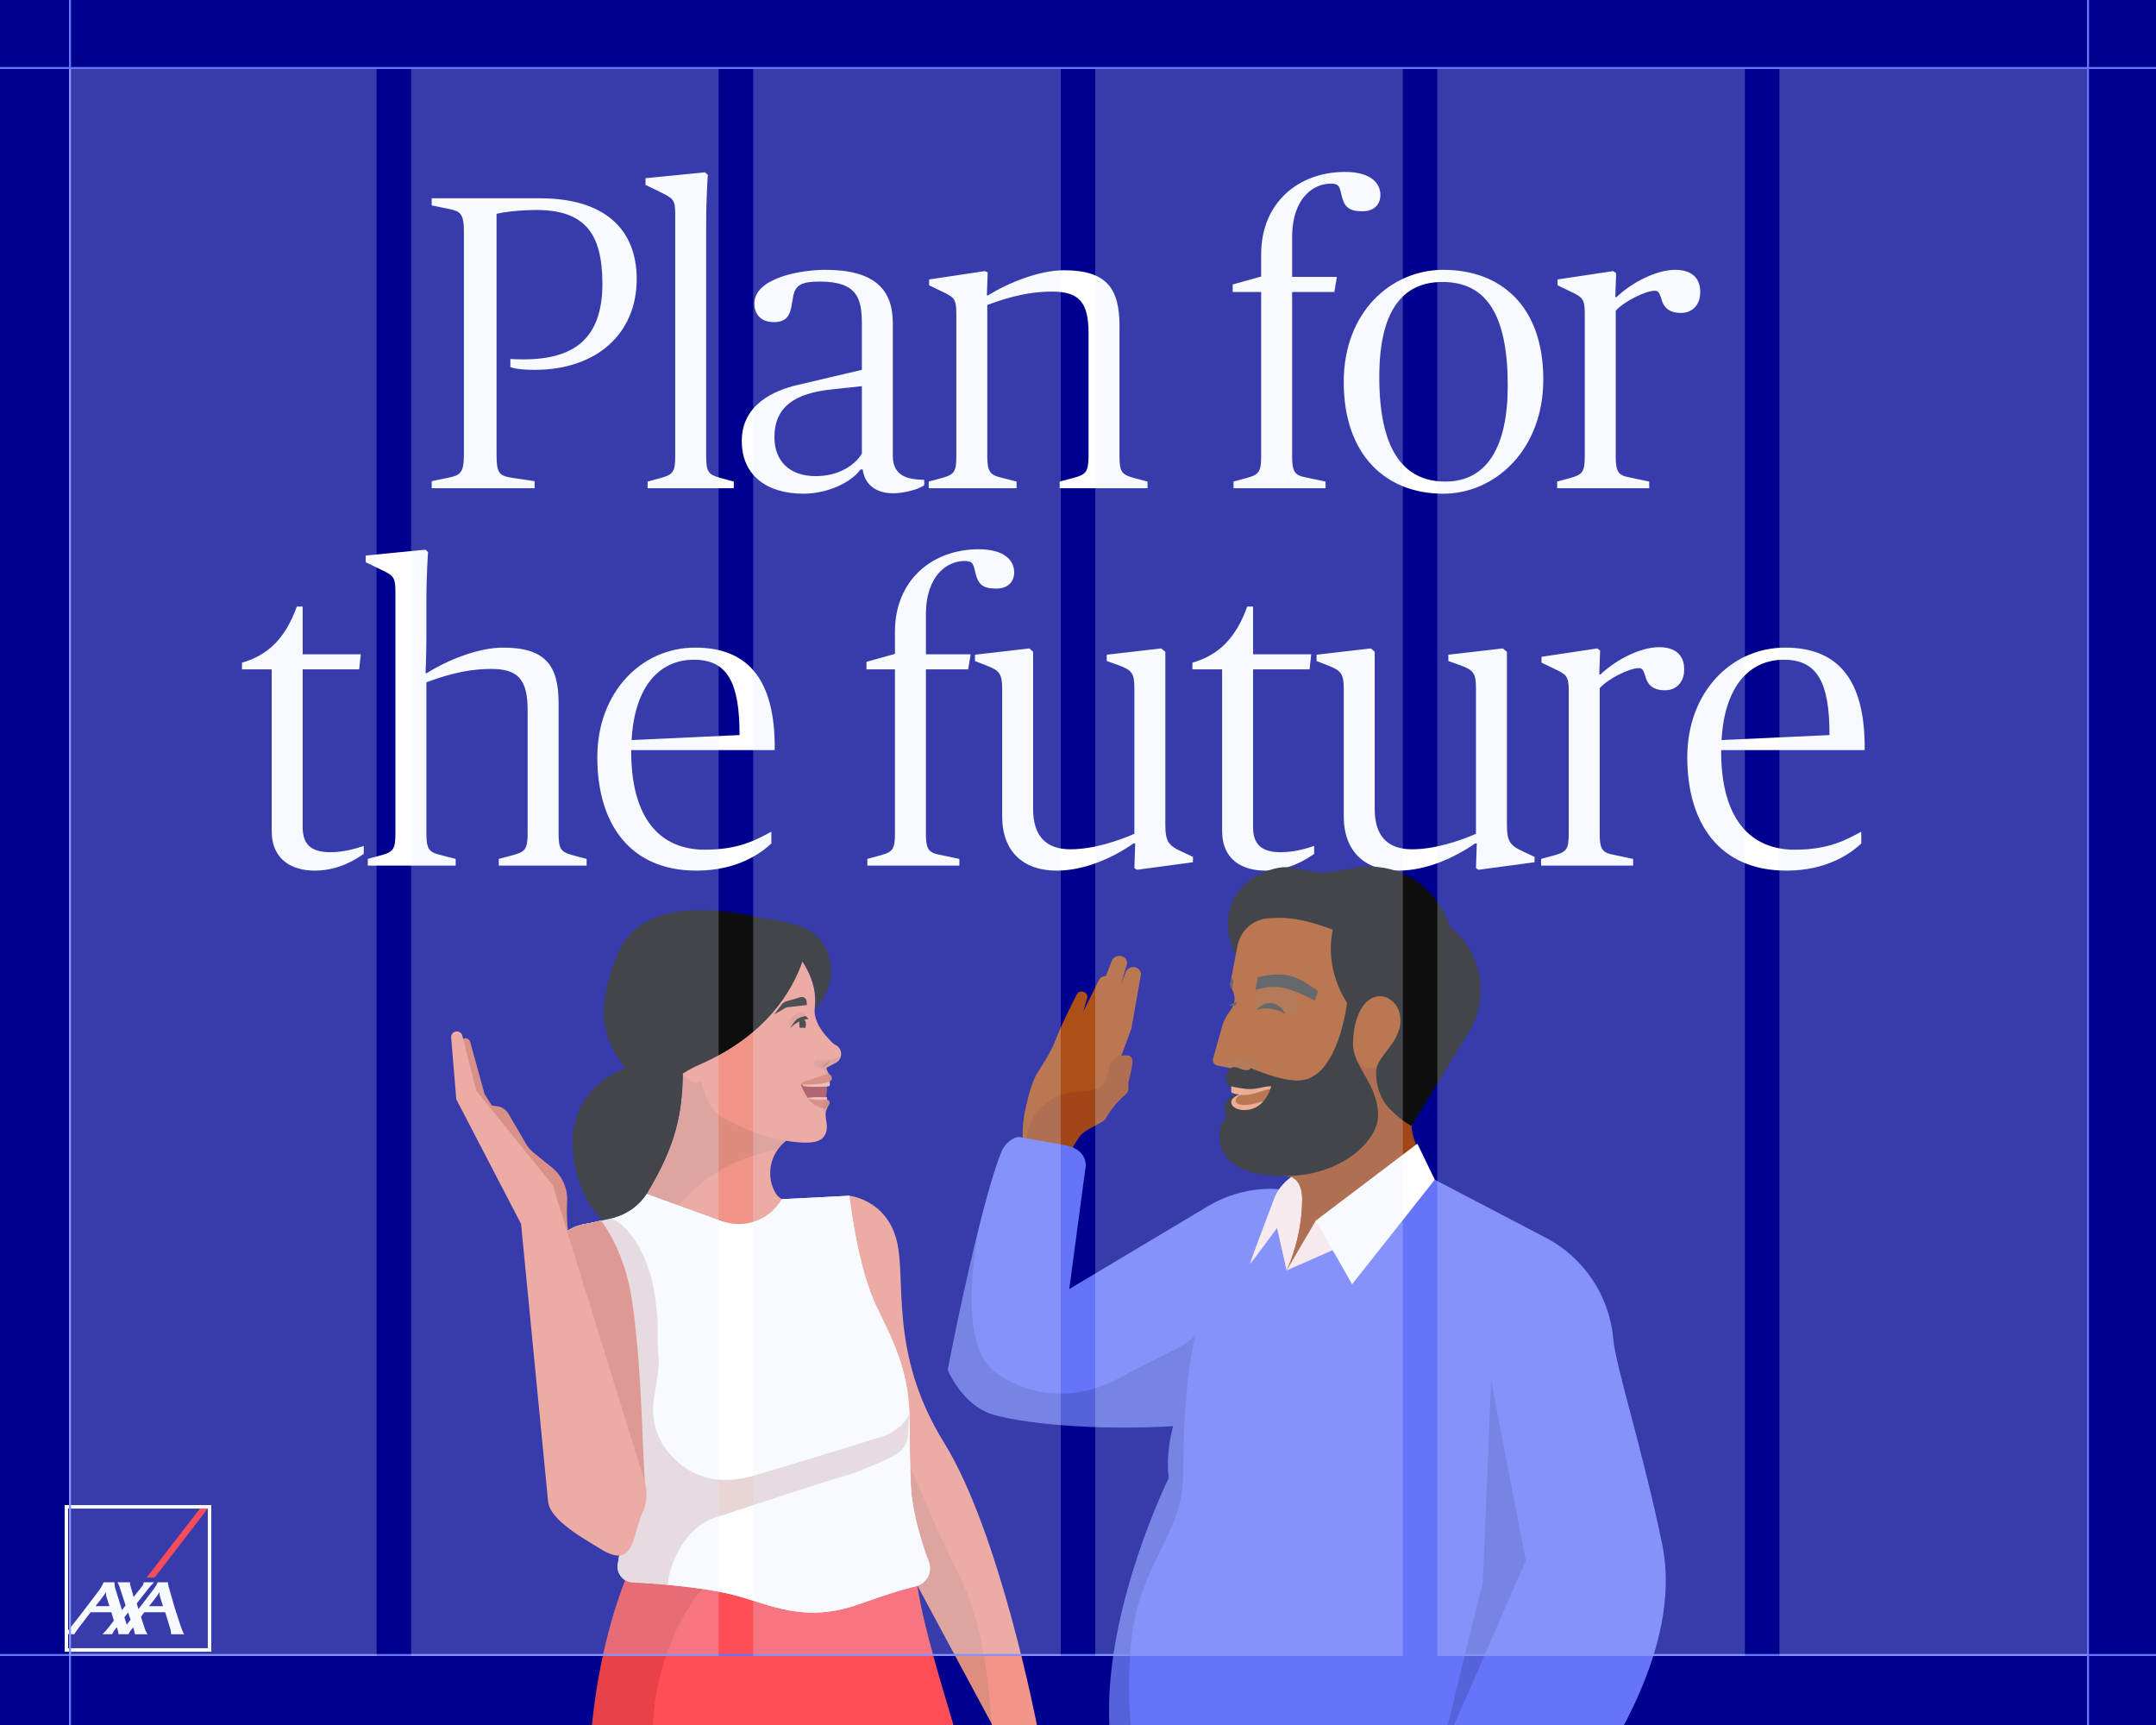<svg width="1080" height="864" viewBox="0 0 1080 864" fill="none" xmlns="http://www.w3.org/2000/svg">
<rect x="0" y="0" width="1080" height="864" fill="#333333" stroke="none"/>
<g clip-path="url(#clip0_1845_9698)">
<rect width="1080" height="864" fill="white"/>
<rect width="1080" height="864" fill="#00008F"/>
<path d="M248.731 107.068V227.578C248.731 237.01 249.988 238.267 256.485 239.315L267.803 240.992V244.555H216.245V240.992L224.419 239.315C230.497 238.058 232.383 237.01 232.383 227.578V116.29C232.383 106.859 230.707 105.811 224.419 104.553L216.245 102.877V99.314H270.527C302.384 99.314 318.941 114.404 318.941 139.763C318.941 167.009 299.031 185.243 267.803 185.243C260.677 185.243 256.695 184.404 255.647 183.776V179.794C286.456 181.68 301.755 170.781 301.755 142.069C301.755 116.29 292.324 105.182 268.641 105.182C260.258 105.182 252.294 106.23 248.731 107.068ZM324.398 244.555V241.201L331.315 239.315C337.393 237.638 338.231 235.962 338.231 228.207V106.859C338.231 99.733 336.973 99.314 330.267 95.96L323.35 92.607V89.254L353.111 86.319L354.578 87.577C354.578 87.577 353.74 98.475 353.74 112.517V228.207C353.74 236.381 354.788 237.638 360.656 239.315L367.573 241.201V244.555H324.398ZM402.597 247.279C383.525 247.279 371.579 237.638 371.579 220.872C371.579 202.638 387.717 195.512 399.663 192.788L431.73 185.243V162.817C431.73 150.033 430.053 141.021 410.562 141.021C400.502 141.021 397.987 143.326 397.148 149.614C396.1 155.063 396.1 161.35 387.717 161.35C380.172 161.35 377.867 156.32 377.867 152.129C377.867 139.134 401.13 135.152 413.496 135.152C437.807 135.152 447.239 144.793 447.239 161.769V228.417C447.239 233.447 449.125 236.171 451.64 237.848C454.364 239.734 458.137 240.153 462.957 240.363V243.088C460.023 245.183 452.688 247.07 447.448 247.07C437.598 247.07 432.987 241.621 432.149 235.123H431.101C426.071 242.04 413.915 247.279 402.597 247.279ZM408.675 238.477C419.993 238.477 428.376 233.028 431.73 227.159V193.416L416.22 195.093C398.615 196.979 387.927 203.476 387.927 218.986C387.927 230.722 395.262 238.477 408.675 238.477ZM560.79 163.236V228.207C560.79 235.962 561.628 237.638 567.706 239.315L574.832 241.201V244.555H530.82V241.201L537.946 239.315C544.023 237.638 545.281 236.381 545.281 228.207V166.799C545.281 151.29 540.461 146.051 527.047 146.051C513.005 146.051 501.478 150.242 494.562 152.757V228.207C494.562 236.381 495.819 237.848 501.897 239.315L509.233 241.201V244.555H465.22V241.201L472.136 239.315C478.214 237.638 479.053 235.962 479.053 228.207V156.949C479.053 149.404 477.795 148.775 471.089 145.631L465.43 142.907V139.973L493.304 135.781L494.771 136.41L494.352 147.937H494.981C505.041 141.649 520.55 135.362 532.916 135.362C554.293 135.362 560.79 144.374 560.79 163.236ZM617.913 244.555V241.201L624.829 239.315C630.907 237.638 631.745 235.962 631.745 228.207V146.26H617.494V142.488L631.745 138.506V127.398C631.745 101.409 650.608 86.11 673.662 86.11C686.447 86.11 691.477 91.559 691.477 97.637C691.477 102.038 688.752 105.811 682.465 105.811C675.548 105.811 673.243 103.715 671.776 96.799C670.937 93.236 670.518 91.978 666.536 91.978C658.363 91.978 647.255 98.685 647.255 119.014V138.715H669.68L668.422 146.26H647.255V227.998C647.255 234.914 647.883 237.848 653.123 238.896L664.021 241.201V244.555H617.913ZM722.991 247.279C694.278 247.279 673.11 227.998 673.11 191.321C673.11 156.111 697.003 135.152 722.991 135.152C751.913 135.152 773.081 153.386 773.081 190.063C773.081 225.273 748.979 247.279 722.991 247.279ZM724.039 241.201C744.997 241.201 755.267 223.596 755.267 193.207C755.267 157.997 744.788 141.23 722.572 141.23C701.823 141.23 690.925 156.739 690.925 188.806C690.925 223.806 702.033 241.201 724.039 241.201ZM780.021 244.555V241.201L786.937 239.315C793.015 237.638 793.853 235.962 793.853 228.207V156.949C793.853 149.404 792.596 148.775 785.889 145.631L780.23 142.907V139.973L808.105 135.781L809.572 136.829L809.153 148.775H809.781C817.536 141.44 829.692 135.152 839.123 135.152C847.297 135.152 851.698 139.134 851.698 146.26C851.698 153.176 847.297 156.739 842.057 156.739C835.35 156.739 833.045 153.176 832.207 149.614C831.159 146.47 830.74 145.631 828.853 145.631C824.452 145.631 813.554 150.871 809.362 155.691V228.207C809.362 234.914 809.991 237.848 815.231 238.896L826.129 241.201V244.555H780.021ZM157.691 436.07C147.003 436.07 136.104 431.249 136.104 416.159V335.26H121.224V331.907C134.428 328.134 143.021 319.541 148.679 303.823H151.614V327.715H180.746L179.907 335.26H151.614V414.273C151.614 422.866 155.805 426.848 165.446 426.848C171.943 426.848 177.811 425.171 182.213 423.704V427.686C178.859 429.992 170.057 436.07 157.691 436.07ZM184.248 433.555V430.201L191.164 428.315C197.242 426.638 198.08 424.962 198.08 417.207V296.278C198.08 288.733 196.823 288.104 190.116 284.96L183.2 281.607V278.254L213.17 275.319L214.428 276.577C214.428 276.577 213.59 287.475 213.59 301.517V319.541C213.59 328.134 213.17 337.146 213.17 337.146H213.799C224.069 330.649 239.578 324.362 251.943 324.362C273.321 324.362 279.818 333.374 279.818 352.236V417.207C279.818 424.962 280.656 426.638 286.734 428.315L293.86 430.201V433.555H249.847V430.201L256.973 428.315C263.051 426.638 264.309 425.381 264.309 417.207V355.799C264.309 340.29 259.488 335.051 246.075 335.051C232.033 335.051 220.506 339.242 213.59 341.757V417.207C213.59 425.381 214.847 426.848 220.925 428.315L228.26 430.201V433.555H184.248ZM348.88 436.07C315.347 436.07 299.209 412.387 299.209 379.273C299.209 346.787 321.215 324.362 348.252 324.362C373.402 324.362 388.492 338.823 388.072 375.71H316.185V376.339C316.185 410.501 331.066 425.591 353.072 425.591C370.467 425.591 379.27 420.351 386.396 416.578V422.447C381.575 427.058 369.629 436.07 348.88 436.07ZM347.623 330.44C330.437 330.44 317.862 343.644 316.395 370.68L370.467 368.165C370.467 342.176 364.599 330.44 347.623 330.44ZM434.47 433.555V430.201L441.387 428.315C447.465 426.638 448.303 424.962 448.303 417.207V335.26H434.051V331.488L448.303 327.506V316.398C448.303 290.409 467.165 275.11 490.22 275.11C503.004 275.11 508.034 280.559 508.034 286.637C508.034 291.038 505.31 294.811 499.022 294.811C492.106 294.811 489.8 292.715 488.333 285.799C487.495 282.236 487.076 280.978 483.094 280.978C474.92 280.978 463.812 287.685 463.812 308.014V327.715H486.237L484.98 335.26H463.812V416.998C463.812 423.914 464.441 426.848 469.68 427.896L480.579 430.201V433.555H434.47ZM529.254 436.07C512.488 436.07 502.009 426.429 502.009 408.824V345.111C502.009 337.566 500.751 335.889 494.254 333.374L488.386 331.069V327.925L515.632 324.781L517.518 326.458V405.261C517.518 418.046 523.386 425.381 536.171 425.381C547.698 425.381 560.063 421.189 568.237 417.626V344.901C568.237 337.356 567.189 335.679 560.273 333.164L554.404 331.069V327.925L581.65 324.781L583.746 326.458V413.016C583.746 421.608 585.423 423.495 591.71 426.429L597.578 429.153V431.878L569.494 435.651L568.237 434.812L568.656 422.447H567.818C557.548 429.573 543.506 436.07 529.254 436.07ZM633.781 436.07C623.092 436.07 612.194 431.249 612.194 416.159V335.26H597.313V331.907C610.517 328.134 619.11 319.541 624.769 303.823H627.703V327.715H656.835L655.997 335.26H627.703V414.273C627.703 422.866 631.894 426.848 641.535 426.848C648.032 426.848 653.901 425.171 658.302 423.704V427.686C654.949 429.992 646.146 436.07 633.781 436.07ZM700.368 436.07C683.601 436.07 673.122 426.429 673.122 408.824V345.111C673.122 337.566 671.864 335.889 665.367 333.374L659.499 331.069V327.925L686.745 324.781L688.631 326.458V405.261C688.631 418.046 694.499 425.381 707.284 425.381C718.811 425.381 731.176 421.189 739.35 417.626V344.901C739.35 337.356 738.302 335.679 731.386 333.164L725.518 331.069V327.925L752.763 324.781L754.859 326.458V413.016C754.859 421.608 756.536 423.495 762.823 426.429L768.692 429.153V431.878L740.608 435.651L739.35 434.812L739.769 422.447H738.931C728.661 429.573 714.619 436.07 700.368 436.07ZM771.989 433.555V430.201L778.906 428.315C784.983 426.638 785.822 424.962 785.822 417.207V345.949C785.822 338.404 784.564 337.775 777.858 334.631L772.199 331.907V328.973L800.073 324.781L801.541 325.829L801.121 337.775H801.75C809.505 330.44 821.66 324.152 831.092 324.152C839.265 324.152 843.667 328.134 843.667 335.26C843.667 342.176 839.265 345.739 834.026 345.739C827.319 345.739 825.014 342.176 824.175 338.614C823.128 335.47 822.708 334.631 820.822 334.631C816.421 334.631 805.523 339.871 801.331 344.691V417.207C801.331 423.914 801.96 426.848 807.199 427.896L818.098 430.201V433.555H771.989ZM894.869 436.07C861.336 436.07 845.198 412.387 845.198 379.273C845.198 346.787 867.204 324.362 894.24 324.362C919.39 324.362 934.48 338.823 934.061 375.71H862.174V376.339C862.174 410.501 877.054 425.591 899.061 425.591C916.456 425.591 925.258 420.351 932.384 416.578V422.447C927.564 427.058 915.618 436.07 894.869 436.07ZM893.611 330.44C876.426 330.44 863.851 343.644 862.383 370.68L916.456 368.165C916.456 342.176 910.588 330.44 893.611 330.44Z" fill="white"/>
<path d="M484.717 891.068C484.469 889.958 484.216 888.849 483.96 887.742C480.592 873.191 476.049 858.903 471.83 844.541C468.117 831.908 462.428 811.423 460.237 798.451C459.47 793.905 458.789 789.355 458.172 784.803L313.831 789.868C313.831 789.868 275.762 876.473 308.008 981.088H492.182C495.198 950.879 491.336 920.596 484.717 891.068Z" fill="#FF4E56"/>
<path d="M538.85 909.164L533.359 890.161C533.259 889.814 533.11 889.484 532.917 889.179L522.834 873.239C520.697 870.079 519.453 864.257 519.453 864.257C519.453 864.257 500.965 767.809 472.874 722.527C444.782 677.245 454.426 640.349 448.975 620.554C443.524 600.759 425.502 598.914 425.502 598.914L433.881 746.426L496.679 863.21C498.266 868.704 498.71 874.465 497.983 880.137L496.343 892.938C496.157 894.384 496.269 895.852 496.669 897.253C499.14 904.724 501.581 912.148 503.216 919.859C503.447 920.95 503.598 922.574 504.743 923.09C506.506 923.884 507.908 921.831 508.647 920.534C510.33 917.58 510.157 913.991 509.409 910.779L506.653 898.945L510.599 903.63C511.311 904.475 511.823 905.471 512.096 906.541L515.178 918.609L510.739 932.615C509.855 934.613 511.794 938.111 513.912 937.571C515.556 937.151 516.506 935.614 517.292 934.129C516.409 936.127 518.492 939.524 520.608 938.983C522.428 938.518 523.192 937.414 523.917 935.681L524.641 933.952C526.397 933.458 527.838 932.195 528.545 930.507L529.663 927.834C529.802 927.821 529.945 927.718 530.085 927.763C531.994 928.362 533.401 926.006 534.126 924.274L538.598 913.589C539.185 912.186 539.274 910.626 538.852 909.165L538.85 909.164Z" fill="#F29588"/>
<g style="mix-blend-mode:multiply" opacity="0.17">
<path d="M438.525 755.061L496.68 863.21C495.376 846.282 493.685 814.579 479.147 786.131C464.609 757.684 443.513 703.973 443.228 702.82L438.525 755.061Z" fill="#7C6A58"/>
</g>
<path d="M465.252 782.305C461.703 772.773 457.07 758.074 456.285 744.578C455.848 734.152 455.663 723.702 455.663 713.222C455.663 688.904 449.374 675.488 439.311 654.943C429.249 634.399 425.503 598.913 425.503 598.913L391.544 600.641C385.574 611.09 372.949 615.723 361.637 611.617L323.948 597.938C319.806 604.296 313.272 608.708 305.862 610.329L295.063 612.69C279.76 614.709 273.889 625.926 274.928 641.327L293.21 739.158L315.758 744.667L309.482 783.43C308.772 787.817 311.804 791.83 316.04 792.495C316.217 792.523 316.39 792.536 316.568 792.544C319.538 792.677 347.314 794.023 365.868 798.464C385.489 803.161 402.168 813.73 431.284 803.161C443.944 798.566 452.81 795.968 458.787 794.501C464.158 793.182 467.182 787.487 465.252 782.305Z" fill="white"/>
<path d="M566.978 484.422C565.603 484.65 564.454 485.535 563.964 486.745L561.61 492.554L564.413 483.282C565.193 480.704 562.787 478.295 559.943 478.805C558.571 479.051 557.436 479.951 556.964 481.167L553.968 488.893C553.763 488.879 553.554 488.876 553.337 488.897C552.121 489.016 551.058 489.722 550.547 490.751L542.646 506.674L544.574 499.879C544.939 498.593 544.201 497.271 542.861 496.808C541.476 496.33 539.913 496.927 539.289 498.178C536.881 502.997 531.262 514.378 529.413 519.232C527.035 525.474 524.661 529.666 519.689 537.3C517.126 541.235 515.012 549.181 513.564 555.956C512.054 563.024 511.855 570.308 512.991 577.446L513.051 577.822L522.875 556.021L523.071 559.272L536.7 559.347L556.198 543.852L566.754 515.146L571.379 488.955C572.198 486.388 569.829 483.947 566.978 484.42V484.422Z" fill="#AD5018"/>
<path d="M519.74 556.911C520.369 556.322 525.674 548.995 534.046 547.616C542.417 546.238 550.861 547.045 553.013 542.446C555.167 537.846 556.284 532.709 556.284 532.709C556.284 532.709 557.844 528.047 564.88 528.664C564.88 528.664 567.917 528.771 567.245 533.015C566.574 537.259 565.161 542.535 565.161 542.535L565.312 544.773C565.399 546.067 564.846 547.334 563.804 548.217C560.552 550.969 557.177 554.494 553.807 560.381C552.483 562.693 543.386 565.333 540.686 569.423C536.445 575.848 535.589 577.821 535.589 577.821H513.048C513.048 577.821 513.271 562.965 519.738 556.912L519.74 556.911Z" fill="#A04618"/>
<path d="M832.593 773.205C822.795 725.839 809.367 684.569 808.143 670.652C806.242 649.058 793.469 629.925 774.256 619.888L718.728 590.88L706.144 584.208C706.138 584.205 706.131 584.204 706.124 584.205L655.239 593.524C655.239 593.524 655.237 593.524 655.235 593.525L642.227 597.805C642.208 597.811 642.189 597.8 642.186 597.78L641.809 595.825C641.806 595.812 641.796 595.802 641.782 595.8C641.094 595.689 624.062 593.097 605.665 603.806L535.672 645.629C535.649 645.642 535.62 645.624 535.624 645.597L543.617 585.854C544.958 580.439 541.441 575.018 533.771 573.647L510.244 569.439C510.244 569.439 510.237 569.439 510.235 569.439C507.745 569.649 503.464 572.405 501.7 576.728C492.294 599.762 478.979 663.952 474.921 685.225C474.789 685.91 474.885 686.616 475.196 687.24C477.226 691.301 484.361 704.8 497.923 708.7C518.745 714.195 555.565 716.272 587.619 714.309C587.64 714.307 587.656 714.327 587.651 714.348C585.401 722.996 584.356 731.863 585.478 740.261C585.478 740.267 585.48 740.268 585.478 740.274C585.166 740.907 538.733 835.48 562.135 896.218C565.029 902.863 567.917 909.429 573.552 914.806C588.462 929.034 608.653 927.997 627.58 925.04C660.762 919.856 684.903 918.673 704.195 919.443C704.217 919.444 704.23 919.467 704.222 919.487C702.923 922.528 704.405 926.044 707.495 927.236L753.572 945.005C753.583 945.009 753.594 945.009 753.603 945C754.848 943.767 848.606 850.591 832.597 773.204L832.593 773.205Z" fill="#6574F8"/>
<g style="mix-blend-mode:multiply" opacity="0.17">
<path d="M764.303 781.683L746.944 691.422L742.786 792.594L721.071 880.839L764.303 781.683Z" fill="#0C0E45"/>
</g>
<path d="M664.583 591.813L644.488 636.322L639.717 615.053C639.717 615.053 626.82 632.639 626.253 632.923C625.8 633.149 634.699 609.682 638.268 600.307C638.278 600.281 638.288 600.256 638.297 600.231C639.706 596.562 642.106 593.355 645.119 590.831L647.786 588.596L664.583 591.813Z" fill="#FFEAEA"/>
<path d="M323.948 597.934L324.02 597.96C324.678 596.904 325.234 595.97 323.948 597.934Z" fill="#F29588"/>
<path d="M421.302 527.098C421.153 526.144 420.729 525.231 420.074 524.52C419.673 524.085 419.187 523.771 418.689 523.472C418.158 523.153 417.614 522.851 417.148 522.437C416.614 521.963 416.133 521.418 415.643 520.898C413.711 518.848 411.87 516.682 410.461 514.231C409.499 512.557 408.74 510.759 408.323 508.87C407.853 506.748 408.138 504.907 408.279 502.777C408.865 493.929 405.06 485.595 399.961 478.57C398.708 476.844 397.335 475.201 395.823 473.696C395.084 472.961 394.312 472.259 393.505 471.6C392.89 471.097 391.939 470.094 391.164 469.885C387.339 468.854 379.398 469.497 379.398 469.497L366.897 468.182L339.179 504.393C340.354 508.578 341.543 512.12 342.698 515.32L329.732 518.589L331.27 524.688C332.393 529.143 335.019 533.073 338.706 535.814L342.027 538.284C341.707 559.188 337.908 574.788 323.951 597.941C325.238 595.978 324.682 596.912 324.023 597.967L340.192 603.837L366.618 613.428C375.053 616.49 384.468 613.034 388.919 605.243L391.547 600.646C390.468 599.885 389.574 599.108 389.008 598.345C388.626 597.832 388.243 597.17 387.866 596.405C384.546 589.671 385.371 581.802 389.542 575.856C390.549 574.421 391.749 573.095 393.136 571.927L393.796 571.371C400.287 572.476 406.342 572.731 409.598 571.496C413.456 570.033 414.717 566.596 414.048 562.306C413.662 559.834 413.069 557.352 414.332 555.018L413.187 552.875C412.855 552.829 412.703 552.764 412.969 552.568C413.095 552.475 413.307 552.355 413.653 552.189L414.317 540.443L414.106 540.533C415.322 540.303 415.973 539.639 415.453 538.516C414.675 536.836 414.589 536.587 414.122 535.643C413.939 535.274 414.057 534.828 414.395 534.594C414.395 534.594 419.049 532.085 419.053 532.083C420.766 531.159 421.59 528.945 421.303 527.098H421.302Z" fill="#F29588"/>
<path d="M285.893 624.379C283.943 616.269 283.787 607.907 284.099 601.685C284.423 595.21 281.634 588.973 276.604 584.883L267.289 577.309C265.735 576.046 264.422 574.512 263.413 572.782L254.684 557.818C253.503 555.796 251.464 554.423 249.146 554.092L246.363 553.694L242.73 547.995L235.534 521.862C235.217 520.712 234.125 519.951 232.937 520.052C231.473 520.176 230.439 521.541 230.715 522.983L234.988 545.346L240.998 570.203H253.682L281.951 633.975C281.951 633.975 289.693 640.19 285.892 624.378L285.893 624.379Z" fill="#D77162"/>
<path d="M465.252 782.304C461.703 772.772 457.07 758.073 456.285 744.578C455.848 734.151 455.663 723.701 455.663 713.221C455.663 688.904 449.374 675.487 439.312 654.942C429.249 634.398 425.503 598.913 425.503 598.913L391.544 600.641C385.574 611.09 372.949 615.723 361.637 611.617L323.948 597.938C319.806 604.296 313.272 608.708 305.862 610.329L295.063 612.69C279.76 614.709 273.889 625.926 274.928 641.327L293.21 739.158L315.758 744.667L309.482 783.43C308.772 787.817 311.804 791.83 316.04 792.495C316.217 792.523 316.39 792.536 316.568 792.544C319.538 792.677 347.314 794.023 365.868 798.464C385.489 803.161 402.168 813.73 431.285 803.161C443.945 798.566 452.811 795.968 458.788 794.501C464.158 793.182 467.183 787.486 465.253 782.304H465.252Z" fill="white"/>
<path d="M275.282 631.775L292.373 685.217C292.373 685.217 310.912 729.758 319.594 743.9L323.552 749.186C321.609 728.231 321.937 690.248 316.906 653.352C314.142 633.087 307.014 619.499 301.149 611.365L295.064 612.696C283.148 614.267 276.952 621.417 275.282 631.775Z" fill="#F29588"/>
<g style="mix-blend-mode:multiply" opacity="0.17">
<path d="M387.361 570.029C387.352 570.026 387.343 570.025 387.334 570.022C386.924 569.921 386.516 569.819 386.108 569.713C386.087 569.707 386.065 569.702 386.044 569.696C385.651 569.594 385.26 569.49 384.871 569.383C384.837 569.374 384.803 569.365 384.769 569.355C384.396 569.253 384.027 569.149 383.66 569.042C383.61 569.028 383.561 569.014 383.511 569C383.159 568.898 382.812 568.794 382.465 568.688C382.402 568.669 382.339 568.651 382.277 568.632C381.952 568.532 381.631 568.431 381.311 568.329C381.23 568.303 381.148 568.278 381.067 568.252C380.765 568.154 380.468 568.055 380.172 567.955C380.078 567.924 379.984 567.893 379.892 567.862C379.611 567.766 379.337 567.67 379.063 567.572C378.96 567.535 378.854 567.499 378.751 567.462C378.489 567.367 378.232 567.271 377.975 567.176C377.868 567.135 377.757 567.096 377.65 567.055C377.404 566.962 377.166 566.867 376.926 566.772C376.815 566.727 376.7 566.684 376.59 566.64C376.349 566.542 376.117 566.444 375.883 566.346C375.782 566.303 375.677 566.261 375.577 566.219C375.248 566.078 374.927 565.936 374.615 565.793C374.116 565.566 373.63 565.345 373.155 565.131C371.732 564.487 370.422 563.903 369.212 563.358C369.192 563.349 369.174 563.341 369.154 563.332C368.771 563.16 368.397 562.99 368.033 562.825C368.01 562.814 367.988 562.804 367.965 562.794C367.609 562.631 367.26 562.471 366.922 562.313C366.883 562.295 366.847 562.277 366.807 562.26C366.488 562.111 366.174 561.963 365.87 561.818C365.822 561.795 365.777 561.773 365.729 561.75C365.44 561.61 365.154 561.473 364.879 561.336C364.811 561.302 364.748 561.269 364.683 561.237C364.431 561.111 364.181 560.985 363.94 560.859C363.872 560.823 363.809 560.789 363.743 560.754C363.51 560.63 363.277 560.508 363.054 560.384C362.986 560.346 362.922 560.309 362.854 560.272C362.639 560.151 362.423 560.03 362.216 559.908C362.148 559.868 362.084 559.827 362.017 559.786C361.817 559.666 361.618 559.546 361.427 559.425C361.357 559.381 361.291 559.335 361.223 559.291C361.04 559.171 360.857 559.052 360.681 558.93C360.611 558.882 360.546 558.832 360.477 558.783C360.307 558.663 360.138 558.543 359.975 558.42C359.906 558.368 359.842 558.313 359.774 558.26C359.617 558.137 359.459 558.015 359.308 557.888C359.241 557.833 359.177 557.774 359.112 557.717C358.965 557.59 358.817 557.463 358.675 557.331C358.61 557.272 358.55 557.209 358.487 557.148C358.348 557.015 358.21 556.883 358.076 556.745C358.013 556.679 357.953 556.611 357.891 556.544C357.761 556.406 357.632 556.269 357.507 556.125C357.444 556.053 357.384 555.976 357.323 555.902C357.203 555.759 357.082 555.615 356.964 555.466C356.903 555.388 356.844 555.304 356.784 555.224C356.671 555.072 356.556 554.921 356.446 554.763C356.386 554.678 356.329 554.587 356.271 554.501C356.163 554.34 356.055 554.18 355.949 554.012C355.89 553.919 355.834 553.82 355.776 553.724C355.673 553.554 355.57 553.385 355.47 553.207C355.413 553.106 355.357 552.997 355.3 552.893C355.201 552.713 355.103 552.534 355.007 552.346C354.95 552.235 354.895 552.117 354.838 552.003C354.744 551.812 354.649 551.622 354.557 551.422C354.502 551.302 354.446 551.175 354.391 551.051C354.299 550.848 354.208 550.646 354.117 550.433C354.061 550.301 354.005 550.161 353.95 550.026C353.861 549.811 353.773 549.596 353.684 549.371C353.629 549.23 353.574 549.081 353.519 548.935C353.431 548.704 353.343 548.474 353.255 548.233C353.201 548.082 353.145 547.922 353.091 547.766C353.003 547.519 352.916 547.273 352.829 547.016C352.773 546.852 352.718 546.68 352.662 546.512C352.575 546.249 352.488 545.987 352.4 545.713C352.346 545.541 352.29 545.358 352.235 545.182C352.146 544.897 352.057 544.614 351.968 544.318C351.913 544.138 351.858 543.948 351.803 543.763C351.711 543.456 351.621 543.149 351.528 542.829C351.474 542.639 351.417 542.439 351.363 542.245C351.286 541.973 351.209 541.708 351.131 541.427C350.709 541.755 350.216 542.005 349.665 542.144C348.508 542.435 347.282 542.192 346.325 541.48L342.024 538.281C341.703 559.185 337.904 574.784 323.948 597.938L324.02 597.964L340.189 603.833C351.746 588.884 370.673 579.055 389.539 575.852C390.546 574.417 391.746 573.091 393.133 571.923L393.793 571.367C391.668 571.005 389.498 570.552 387.361 570.03V570.029Z" fill="#746151"/>
</g>
<path d="M324.021 597.959L323.949 597.933C338.218 574.26 341.87 558.486 342.043 536.863C337.023 534.481 331.409 533.143 325.483 533.143C304.125 533.143 286.811 550.456 286.811 571.814C286.811 585.897 292.044 601.935 301.731 611.228L305.864 610.324C313.273 608.704 319.808 604.292 323.949 597.933" fill="#0E0E0E"/>
<path d="M410.602 549.576L413.923 549.583L414.106 544.229C410.475 544.494 404.979 544.263 402.367 543.943L402.15 543.283L401.173 543.303L401.102 543.32C401.186 543.528 402.668 547.033 404.633 549.96C405.711 549.783 407.231 549.614 408.899 549.572C409.452 549.557 410.024 549.557 410.602 549.576Z" fill="#A33941"/>
<g style="mix-blend-mode:multiply" opacity="0.16">
<path d="M405.16 510.508C405.153 510.452 405.146 510.404 405.138 510.34C405.138 510.34 405.147 510.409 405.16 510.508Z" fill="#F29588"/>
</g>
<g style="mix-blend-mode:multiply" opacity="0.16">
<path d="M404.199 503.377L397.612 502.639C393.784 504.567 390.338 508.887 390.338 509.783C390.338 510.658 390.47 514.261 393.485 516.348L395.956 514.863C395.956 514.863 397.751 512.57 398.629 511.887C400.632 510.33 403.938 510.228 404.893 510.237C404.594 507.949 404.199 503.377 404.199 503.377Z" fill="#F29588"/>
</g>
<path d="M415.195 531.461C415.195 531.461 412.805 532.717 411.38 534.838C411.38 534.838 413.642 533.914 414.894 532.812C415.274 532.478 415.384 531.93 415.195 531.461Z" fill="#D77162"/>
<g style="mix-blend-mode:multiply" opacity="0.17">
<path d="M397.578 508.576C398.736 508.06 400.399 507.402 401.454 506.992C402.022 506.771 402.661 507.024 402.926 507.572L404.086 509.972C402.209 508.556 395.955 514.865 395.955 514.865L395.443 513.562C395.002 511.748 395.872 509.334 397.577 508.575L397.578 508.576Z" fill="#7C6A58"/>
</g>
<path d="M404.052 501.517C403.934 500.023 402.471 499.016 401.034 499.439L393.857 501.551C392.919 501.838 392.095 502.413 391.504 503.195L387.769 508.134L391.967 505.72C393.857 504.467 393.728 504.586 395.982 504.329L404.199 503.377L404.052 501.517Z" fill="#1E1E1B"/>
<path d="M403.531 511.655C403.404 511.266 403.129 510.964 402.786 510.781C404.183 510.394 405.138 510.341 405.138 510.341L403.575 508.916C403.575 508.916 401.293 509.196 399.574 510.248C397.855 511.301 395.955 514.868 395.955 514.868C397.41 513.305 399.035 512.283 400.509 511.611C400.467 511.713 400.431 511.819 400.409 511.93C400.357 512.201 400.333 512.491 400.346 512.792C400.363 513.209 400.439 514.052 400.566 514.754C401.658 514.736 402.689 514.765 403.475 514.869C403.638 514.102 403.727 513.177 403.706 512.657C403.692 512.299 403.63 511.962 403.53 511.657L403.531 511.655Z" fill="#1E1E1B"/>
<path d="M400.572 463.882L396.004 462.533C394.454 462.075 392.891 461.666 391.312 461.319C388.313 460.661 385.07 460.085 382.279 460.091C371.079 457.121 322.398 446.24 309.532 477.536C294.964 512.973 305.699 524.176 316.017 538.877C322.157 547.624 334.173 542.652 342.901 537.191C345.106 535.811 347.396 534.57 349.781 533.534L350.129 533.382C383.744 518.77 396.888 496.397 402.027 481.422C406.167 487.847 409.021 495.199 408.507 502.946C408.443 503.92 408.351 504.834 408.312 505.742C409.669 503.969 410.907 502.214 412.027 500.491C420.636 487.257 415.728 468.297 400.571 463.881L400.572 463.882Z" fill="#0E0E0E"/>
<path d="M404.633 549.962C404.687 550.043 404.766 550.164 404.821 550.243L406.098 550.766L407.512 551.345L413.804 553.04L414.394 549.933C414.428 549.753 414.29 549.586 414.106 549.585L410.601 549.577C408.289 549.504 406.068 549.726 404.633 549.961V549.962Z" fill="#F3AFA4"/>
<path d="M415.703 543.289C415.623 541.993 415.477 540.542 415.505 540.334L408.663 541.842L402.085 543.096L402.365 543.947C405.194 544.293 411.412 544.538 414.972 544.157C415.409 544.11 415.73 543.727 415.703 543.289Z" fill="#F3AFA4"/>
<path d="M415.101 537.756C413.176 538.177 406.487 540.76 404.021 541.34L404.123 541.315C402.834 541.644 401.454 542.134 401.095 543.308L405.512 543.216C405.481 543.213 405.478 543.212 405.529 543.215C406.299 543.263 413.35 543.025 416.073 541.346C416.414 541.135 416.649 540.773 416.692 540.374C416.864 538.8 415.659 538.233 415.101 537.756Z" fill="#D77162"/>
<g style="mix-blend-mode:multiply" opacity="0.17">
<path d="M418.344 530.078C414.544 531.166 411.685 530.915 409.904 530.668C409.038 530.548 408.144 530.992 407.825 531.806C407.44 532.786 407.947 533.891 408.942 534.228C409.316 534.355 409.696 534.479 410.067 534.598C411.833 535.162 413.293 536.393 414.164 538.009C414.166 538.009 414.168 538.009 414.169 538.008C414.782 538.305 415.416 539.544 415.593 541.603C415.742 541.531 415.883 541.456 416.015 541.378C416.422 541.137 416.677 540.704 416.705 540.232C416.792 538.764 415.643 538.218 415.103 537.755C414.637 536.736 414.505 536.418 414.121 535.642C413.938 535.273 414.056 534.827 414.394 534.593L416.139 533.652L419.051 532.082C419.275 531.939 419.479 531.781 419.67 531.614C419.717 531.574 419.756 531.529 419.802 531.487C419.945 531.351 420.082 531.211 420.206 531.063C420.239 531.023 420.27 530.981 420.302 530.94C420.431 530.774 420.55 530.605 420.654 530.428C420.669 530.402 420.685 530.377 420.699 530.351C420.816 530.144 420.921 529.931 421.006 529.713C420.067 529.656 419.096 529.862 418.344 530.078Z" fill="#7C6A58"/>
</g>
<path d="M414.727 550.952C414.63 550.917 414.538 550.897 414.452 550.897H409.99C408.722 550.897 406.4 550.664 404.843 550.275C405.851 551.699 406.995 552.966 408.192 553.635C410.5 554.447 413.995 555.631 414.046 555.618L415.437 552.966C415.841 552.217 415.528 551.239 414.727 550.952Z" fill="#D77162"/>
<path d="M616.282 492.87C616.282 495.136 618.444 495.918 618.444 500.346C618.444 504.305 615.474 506.989 614.173 509.437L623.576 508.239L623.368 495.657L616.282 492.87Z" fill="#AD5018"/>
<g style="mix-blend-mode:multiply" opacity="0.17">
<path d="M616.282 492.87C616.282 495.136 618.444 495.918 618.444 500.346C618.444 504.305 615.474 506.989 614.173 509.437L623.576 508.239L623.368 495.657L616.282 492.87Z" fill="#7C6A58"/>
</g>
<path d="M618.961 478.588L616.372 492.051C616.188 493.012 616.376 494.007 616.898 494.835L618.848 497.923C620.156 499.994 619.913 502.685 618.254 504.486L616.35 506.555C614.402 508.671 612.983 511.218 612.207 513.987L607.666 530.208C607.232 531.757 608.204 533.35 609.78 533.672L616.453 535.041L626.211 541.269C626.211 541.269 620.856 544.987 621.012 548.335C621.012 548.335 617.925 550.119 618.219 553.155C619.583 567.253 632.239 588.947 643.622 588.947C650.464 588.947 652.295 595.362 652.295 600.493C652.295 620.668 644.489 636.322 644.489 636.322L714.541 586.418C714.541 586.418 707.04 570.906 707.04 563.892C707.04 556.878 715.795 499.151 715.795 499.151L671.606 453.602C671.606 453.602 621.936 457.46 622.15 458.102C622.364 458.743 618.088 472.213 618.088 472.213L618.962 478.59L618.961 478.588Z" fill="#AD5018"/>
<g style="mix-blend-mode:multiply" opacity="0.17">
<path d="M626.626 528.464C626.626 528.464 627.14 531.63 627.14 533.04C627.14 534.449 626.563 535.008 626.563 535.008C626.563 535.008 625.469 530.471 621.836 530.471C618.204 530.471 615.952 533.257 611.718 533.257C609.648 533.257 607.908 532.35 607.587 531.207C607.692 532.389 608.546 533.425 609.782 533.678L616.455 535.047L622.419 538.853L630.753 537.157C630.753 530.938 626.627 528.463 626.627 528.463L626.626 528.464Z" fill="#7C6A58"/>
</g>
<path d="M677.76 522.953L625.197 573.134C630.189 581.846 637.111 588.943 643.621 588.943C650.463 588.943 652.294 595.357 652.294 600.488C652.294 620.664 644.488 636.318 644.488 636.318L714.539 586.414C714.539 586.414 707.039 570.902 707.039 563.888C707.039 561.374 708.163 552.346 709.606 541.797L690.85 531.804C687.692 538.933 677.76 533.897 677.76 522.955V522.953Z" fill="#A04618"/>
<path d="M621.78 548.207C621.78 548.207 618.926 549.466 618.926 551.308C618.926 552.629 620.645 553.458 623.346 553.458C627.612 553.458 633.422 551.352 633.422 551.352L632.31 555.268L620.061 557.325L615.272 553.488L617.114 549.405L620.767 548.023L621.78 548.207Z" fill="#F29870"/>
<path d="M616.76 543.515V546.794C616.76 547.054 616.91 547.287 617.149 547.392C617.951 547.739 620.019 548.446 623.601 548.446C628.354 548.446 633.463 545.425 637.372 545.425L637.861 543.07L616.76 543.515Z" fill="#F29870"/>
<path d="M618.846 503.698C619.2 503.136 619.446 502.522 619.574 501.887C618.686 502.016 617.814 502.297 617.044 502.744C616.593 503.007 616.147 503.289 615.713 503.618L618.846 503.698Z" fill="#3C3C3B"/>
<path d="M729.49 466.982L726.251 463.836C726.251 463.836 717.493 434 685.068 434C679.816 434 668.398 437.082 661.547 437.082C657.437 437.082 650.244 434.342 643.508 434.342C636.999 434.342 615.078 440.625 615.078 463.346C615.078 470.65 618.96 478.586 618.96 478.586L619.889 473.717C621.331 466.165 627.651 460.474 635.32 459.939C637.168 459.809 639.187 459.731 641.363 459.731C653.404 459.731 667.643 465.699 667.643 465.699C667.643 465.699 662.722 483.602 674.763 502.24C674.763 502.24 670.365 541.189 650.263 541.189C641.54 541.189 632.609 537.262 626.562 535C626.175 535.572 625.533 536.013 624.462 536.013C621.965 536.013 620.3 534.475 618.447 534.475C617.272 534.475 616.701 534.881 616.509 535.003C615.115 536.154 614.142 537.918 614.142 540.246V541.427C614.142 542.651 614.988 543.71 616.18 543.985C618.746 544.575 623.164 545.485 626.014 545.485C630.743 545.485 632.436 544.087 636.783 544.087C636.783 544.087 634.036 556.011 623.278 556.011C620.264 556.011 616.777 554.699 616.777 552.039C616.777 549.601 620.73 548.282 620.73 548.282L620.104 548.193C620.104 548.193 613.448 548.591 613.448 555.408C613.448 557.03 614.19 560.416 614.19 560.416C614.19 560.416 610.851 561.992 610.851 568.252C610.851 575.008 613.022 589.052 643.622 589.052C671.938 589.052 690.32 571.354 690.32 558.795C690.32 542.901 677.761 534.486 677.761 522.954C677.761 511.423 682.1 498.966 691.576 498.966C695.116 498.966 701.51 502.619 701.51 510.955C701.51 522.944 689.293 528.652 689.293 537.329C689.293 542.423 690.635 549.898 696.576 555.839C702.519 561.782 707.039 563.887 707.039 563.887L735.774 517.026C745.645 500.929 743.034 480.139 729.49 466.982Z" fill="#0E0E0E"/>
<g style="mix-blend-mode:multiply" opacity="0.17">
<path d="M618.038 532.273C618.038 532.273 618.5 531.445 619.827 531.445C621.974 531.445 624.801 534.826 625.076 534.826C625.076 534.826 624.827 535.09 624.475 535.09C623.698 535.09 623.205 534.78 622.653 534.383C622.003 533.917 619.342 532.273 618.038 532.273H618.038Z" fill="#7C6A58"/>
</g>
<g style="mix-blend-mode:multiply" opacity="0.17">
<path d="M629.523 505.895C628.635 504.818 628.234 503.424 628.421 502.04C628.869 498.714 630.91 493.111 639.576 493.111C646.323 493.111 649.119 497.331 650.207 501.697C651.209 505.716 647.519 509.571 643.756 507.838C643.756 507.838 639.645 504.537 636.196 504.537C631.895 504.537 629.523 505.895 629.523 505.895Z" fill="#7C6A58"/>
</g>
<path d="M640.811 488.079C633.639 488.079 629.96 489.715 629.96 489.715L628.873 495.866C628.873 495.866 637.495 492.39 646.627 495.809C655.586 499.164 658.635 501.302 658.635 501.302L660.225 496.327C654.179 492.198 648.598 488.079 640.811 488.079Z" fill="#3C3C3B"/>
<path d="M617.232 495.36L617.741 491.702C617.851 490.913 617.506 490.13 616.847 489.681L616.829 489.668L616.372 492.047C616.187 493.008 616.375 494.004 616.897 494.831L617.232 495.36Z" fill="#3C3C3B"/>
<path d="M629.522 505.892C629.522 505.892 635.961 503.101 643.755 507.835C643.755 507.835 641.811 502.467 636.027 502.467C631.708 502.467 629.521 505.892 629.521 505.892H629.522Z" fill="#3C3C3B"/>
<path d="M672.871 623.845L644.488 636.326L659.13 611.365C659.13 611.365 685.614 615.138 687.384 616.081L672.871 623.845H672.871Z" fill="#FFEAEA"/>
<path d="M710.003 572.82L718.706 590.868L677.313 643.261L659.129 611.36L710.003 572.82Z" fill="white"/>
<g style="mix-blend-mode:multiply" opacity="0.17">
<path d="M707.503 911.962C705.703 911.234 703.804 910.465 701.799 909.654C663.755 894.26 659.026 909.226 632.453 916.923C605.881 924.62 592.13 919.678 578.215 905.763C566.178 893.727 562.335 840.754 568.354 811.209C574.734 779.884 592.718 765.672 592.718 738.455C592.718 715.933 594.059 688.873 598.777 668.843C596.317 671.326 593.458 673.418 590.279 675.01C581.279 679.519 569.035 685.718 559.64 690.721C542.781 699.701 520.161 702.16 499.249 687.859C477.24 672.809 490.717 613.363 491.223 611.365C484.281 638.59 477.592 671.219 474.919 685.232C474.787 685.917 474.883 686.623 475.195 687.247C477.224 691.308 484.359 704.807 497.922 708.707C518.743 714.202 555.564 716.279 587.617 714.316C587.639 714.314 587.655 714.334 587.649 714.355C585.4 723.003 584.355 731.87 585.477 740.268C585.477 740.274 585.479 740.275 585.477 740.281C585.165 740.914 538.732 835.487 562.134 896.225C565.028 902.87 567.916 909.436 573.551 914.813C588.461 929.04 608.652 928.004 627.579 925.047C660.761 919.863 684.902 918.68 704.194 919.45C704.208 919.45 704.208 919.466 704.211 919.478L704.239 919.452L707.504 911.963L707.503 911.962ZM496.987 708.401C497.161 708.458 497.353 708.521 497.521 708.575C497.303 708.504 497.128 708.447 496.987 708.401Z" fill="#0C0E45"/>
</g>
<g style="mix-blend-mode:multiply" opacity="0.17">
<path d="M441.789 719.612C426.473 724.348 395.711 733.818 377.719 739.079C355.943 745.445 342.496 736.85 334.581 727.128C328.456 719.606 325.983 709.756 327.606 700.194C329.128 691.224 330.732 681.415 329.73 679.219C328.941 662.998 330.469 666.736 328.051 649.009C325.288 628.744 314.427 612.684 305.863 610.332L295.064 612.694C283.148 614.265 276.952 621.415 275.282 631.772L286.114 665.642L281.399 675.963L293.209 739.161L315.757 744.671L309.482 783.434C308.946 786.743 310.542 789.834 313.175 791.442C308.276 803.601 278.297 884.698 308.008 981.087H348.303C344.181 964.135 337.487 935.46 329.728 897.871C316.78 835.14 351.703 795.837 351.703 795.837L334.531 793.852C334.56 793.579 334.588 793.305 334.616 793.032C336.013 779.175 345.968 763.135 359.475 759.742C359.475 759.742 413.358 741.852 423.741 739.021C430.259 737.243 444.079 731.283 448.93 728.371C451.925 726.572 454.008 723.583 454.659 720.15L455.572 708.245C452.65 713.701 447.7 717.784 441.787 719.612H441.789Z" fill="#750707"/>
</g>
<path d="M322.822 741.67L304.373 682.182L286.413 624.271L276.922 593.668L238.547 546.246L231.602 518.755C231.283 517.492 230.146 516.607 228.845 516.607C227.182 516.607 225.873 518.028 226.01 519.686L228.563 550.614L261.01 613.011L261.583 618.901L267.667 681.368L274.554 752.089C275.469 761.48 292.94 770.947 300.974 775.897C317.996 786.386 316.643 768.993 321.776 757.927C324.139 752.833 324.485 747.033 322.822 741.67Z" fill="#F29588"/>
<g style="mix-blend-mode:multiply" opacity="0.17">
<path d="M414.728 550.949C414.631 550.915 414.539 550.895 414.453 550.895H412.776C413.17 551.203 413.403 551.933 412.636 553.659C412.409 554.169 412.222 554.592 412.06 554.956C411.184 554.663 410.131 554.306 409.16 553.97C412.414 555.518 413.28 557.136 413.576 557.905C413.577 557.883 413.585 557.862 413.587 557.841C413.624 557.077 413.757 556.322 414.064 555.58L415.438 552.964C415.843 552.215 415.529 551.236 414.728 550.949Z" fill="#7C6A58"/>
</g>
<path d="M77.486 790.128L104.086 755.586H100.156L73.469 790.128H77.486Z" fill="#FF1721"/>
<path d="M80.061 799.375C80.298 800.315 81.651 804.485 81.651 804.485H74.666C74.666 804.485 79.075 799.113 79.826 797.502C79.909 797.323 79.925 797.462 79.925 797.547C79.925 797.661 79.874 798.626 80.063 799.372M62.309 810.077L64.168 807.666C64.168 807.666 65.25 810.948 65.429 811.14L63.505 813.78L62.309 810.077ZM53.224 799.372C53.461 800.312 54.812 804.482 54.812 804.482H47.826C47.826 804.482 52.235 799.111 52.987 797.499C53.069 797.32 53.085 797.459 53.085 797.544C53.085 797.659 53.035 798.623 53.224 799.369M104.092 825.532H34.15V818.538H37.233C37.273 818.269 38.999 815.789 39.236 815.552C39.471 815.309 45.399 807.522 45.399 807.522H55.795L57.012 811.734C57.012 811.734 53.978 815.701 53.163 816.657C52.68 817.222 51.297 818.538 51.297 818.538H56.189C56.189 818.538 56.357 818.133 56.749 817.406C57.143 816.679 58.526 815 58.526 815C58.526 815 59.13 816.881 59.178 817.198C59.24 817.593 59.405 818.538 59.405 818.538H64.35C64.35 818.538 64.523 818.163 64.92 817.438C65.309 816.708 66.742 815.142 66.742 815.142C66.742 815.142 67.291 816.884 67.342 817.201C67.403 817.595 67.568 818.541 67.568 818.541H73.888C73.888 818.541 72.945 816.903 72.731 816.356C72.609 816.053 70.629 809.861 70.629 809.861L72.276 807.527H82.752C82.752 807.527 85.136 815.203 85.421 816.215C85.706 817.233 85.73 818.544 85.73 818.544H92.324C91.325 817.838 88.813 808.96 87.595 805.55L84.401 794.475C84.246 794.054 84.126 792.53 84.126 792.53H79.024C78.75 793.257 78.284 793.926 77.967 794.515C77.575 795.242 71.09 803.744 69.665 805.55C69.454 805.819 69.335 805.969 69.335 805.961C69.335 805.945 69.289 805.785 69.225 805.55C68.991 804.732 68.509 803.088 68.509 803.088C68.509 803.088 74.034 796.068 74.596 795.354C76.275 793.231 77.234 792.53 77.234 792.53H72.001C72.001 792.53 71.943 793.481 71.471 794.126C71.221 794.512 66.939 799.878 66.939 799.878C66.939 799.878 65.594 795.021 65.338 794.235C65.085 793.449 65.133 792.527 65.133 792.527H58.856C59.093 792.796 59.818 794.59 59.818 794.59L62.914 804.117L61.105 806.432C61.027 806.318 57.753 795.573 57.612 795.125C57.455 794.619 57.289 792.527 57.289 792.527H51.916C51.916 792.527 50.871 794.8 50.149 795.85C49.851 796.284 46.443 800.85 42.812 805.545C38.77 810.929 34.372 816.388 34.276 816.458C34.257 816.474 34.214 816.516 34.156 816.575V755.588H104.098V825.529L104.092 825.532ZM32.4 827.28H105.84V753.84H32.4V827.28Z" fill="white"/>
<line x1="6.83986e-08" y1="34.06" x2="1080" y2="34.06" stroke="#6574F8" stroke-width="1.001"/>
<line x1="6.83979e-08" y1="828.939" x2="1080" y2="828.939" stroke="#6574F8" stroke-width="1.001"/>
<line x1="35.061" y1="-0.004" x2="35.061" y2="864.009" stroke="#6574F8" stroke-width="1.001"/>
<line x1="1045.94" y1="-0.004" x2="1045.94" y2="864.009" stroke="#6574F8" stroke-width="1.001"/>
<rect opacity="0.25" x="34.56" y="34.56" width="154.08" height="794.88" fill="#E2EFFF"/>
<rect opacity="0.25" x="205.92" y="34.56" width="154.08" height="794.88" fill="#E2EFFF"/>
<rect opacity="0.25" x="377.28" y="34.56" width="154.08" height="794.88" fill="#E2EFFF"/>
<path opacity="0.25" d="M548.64 34.56H702.72V829.441H548.64V34.56Z" fill="#E2EFFF"/>
<rect opacity="0.25" x="720" y="34.56" width="154.08" height="794.88" fill="#E2EFFF"/>
<rect opacity="0.25" x="891.36" y="34.56" width="154.08" height="794.88" fill="#E2EFFF"/>
</g>
<defs>
<clipPath id="clip0_1845_9698">
<rect width="1080" height="864" fill="white"/>
</clipPath>
</defs>
</svg>
